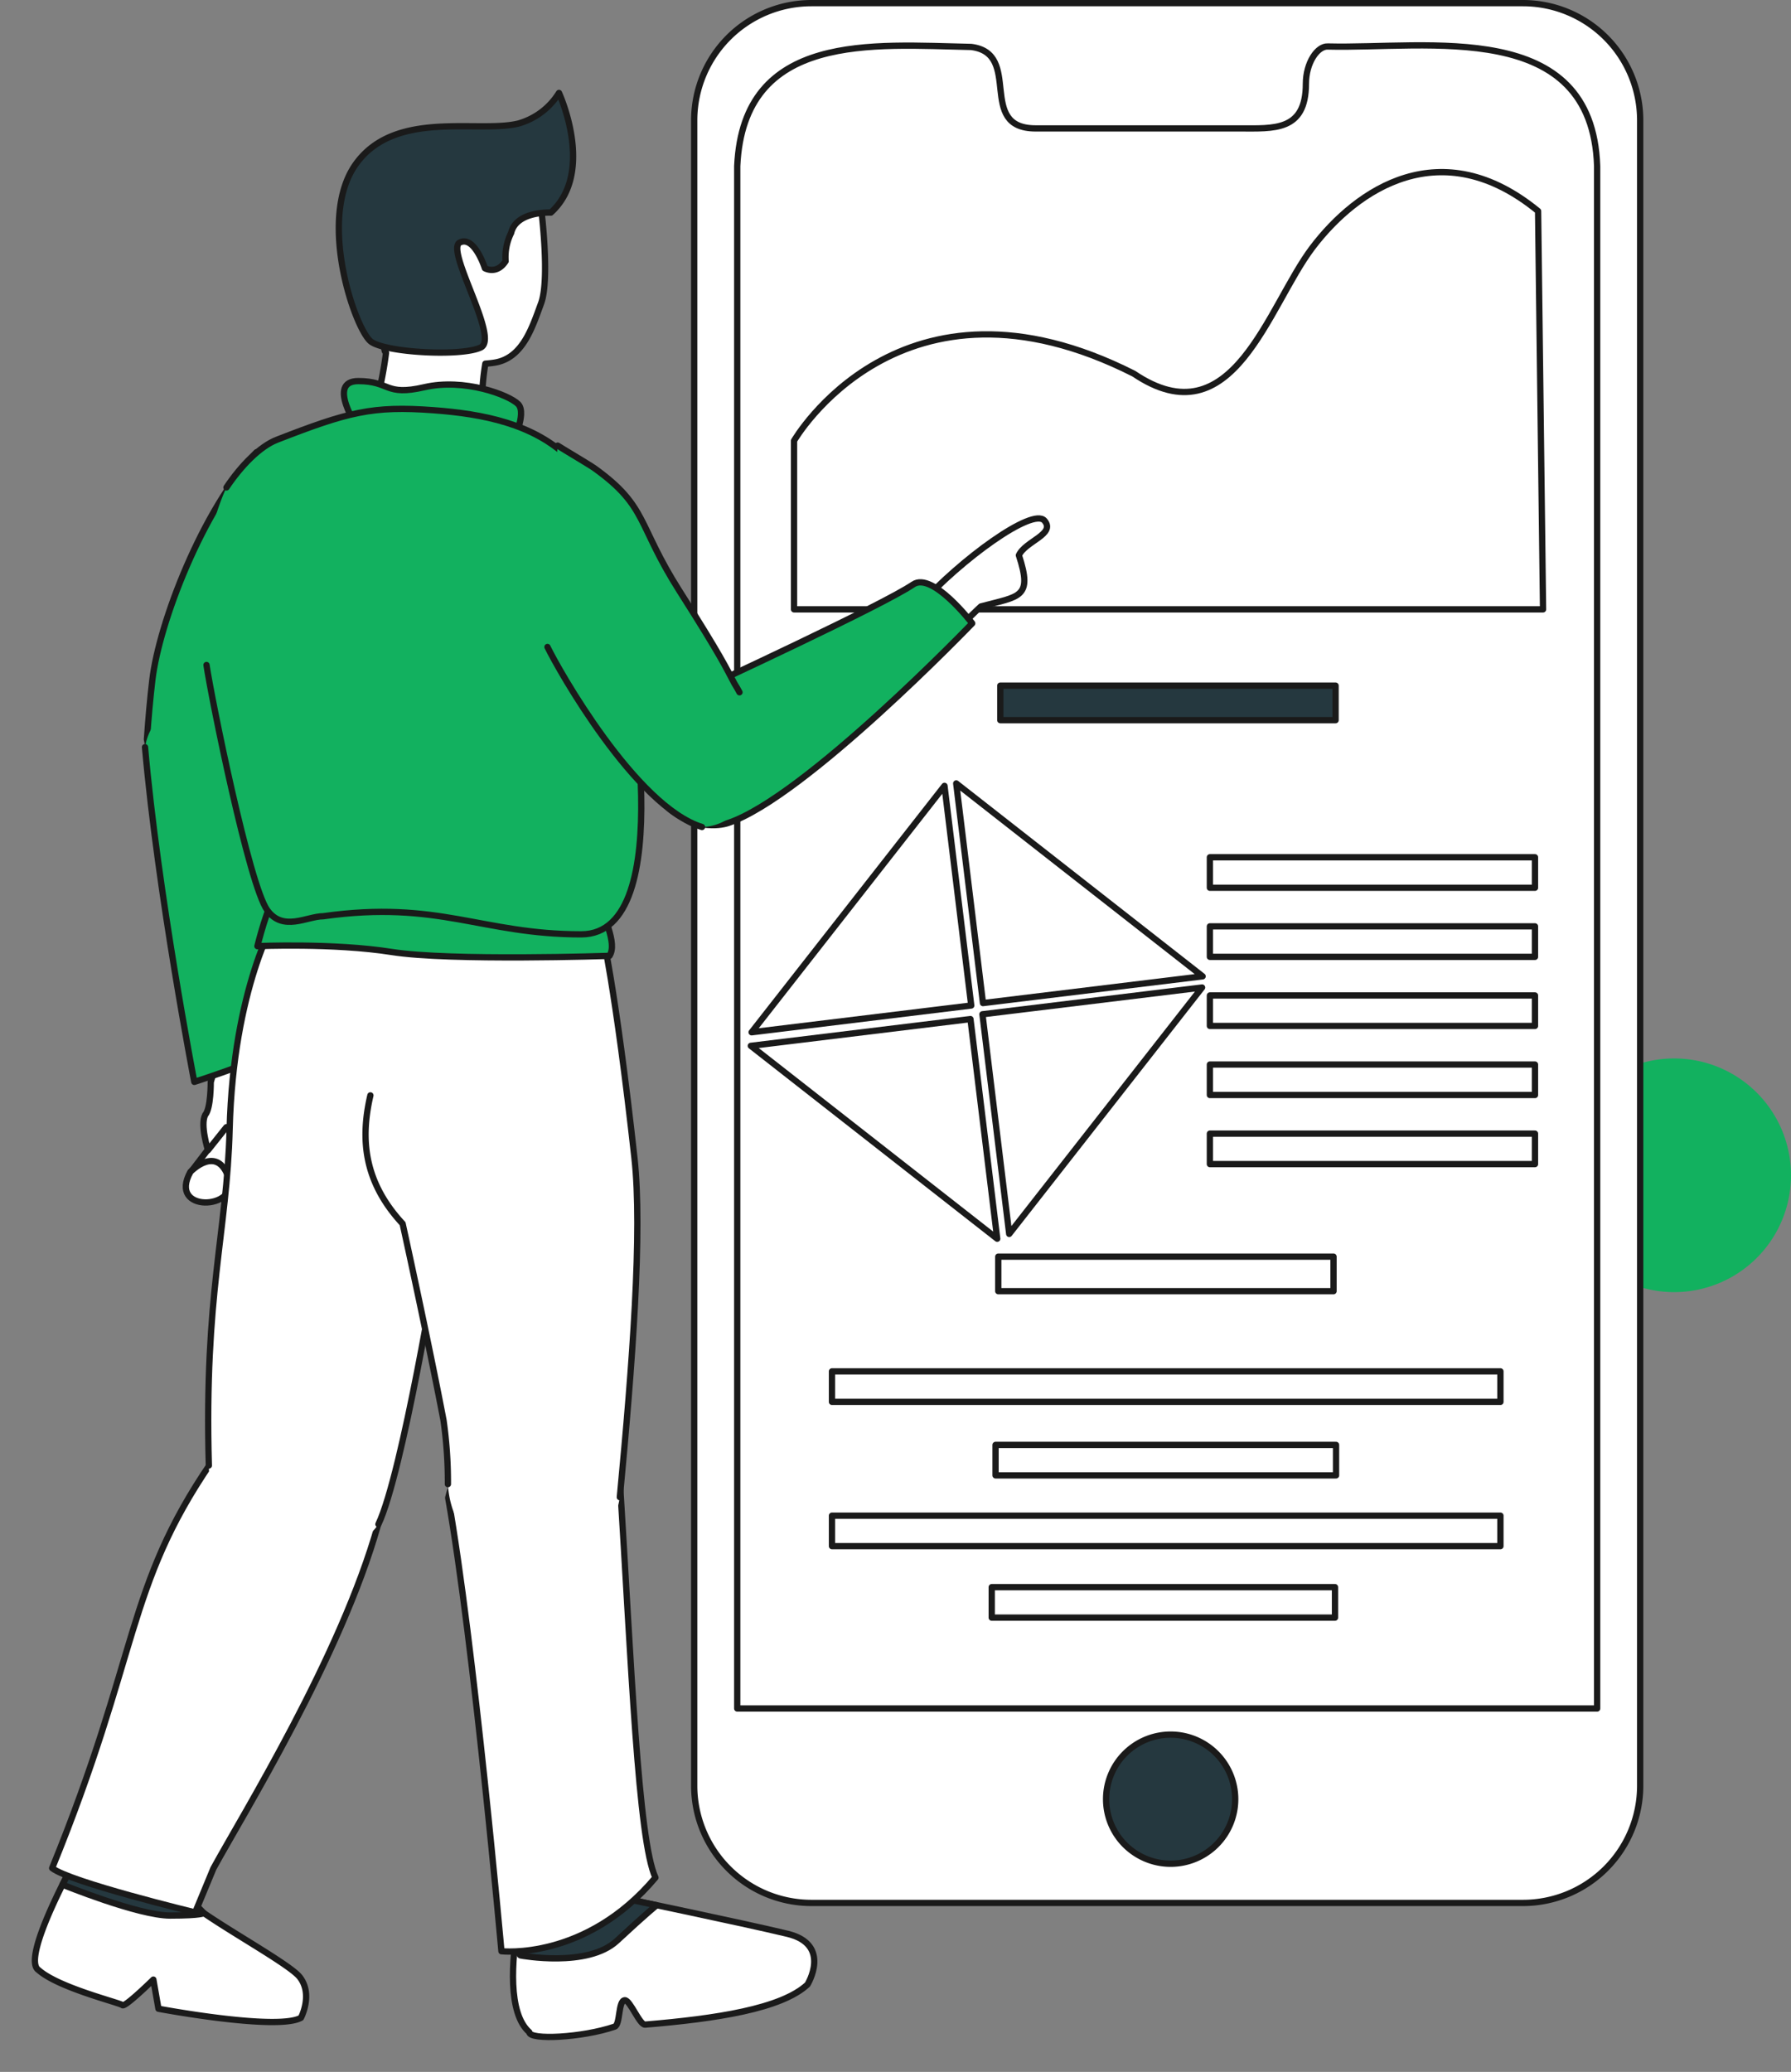 <svg xmlns="http://www.w3.org/2000/svg" width="427.709" height="494.749" viewBox="0 0 427.709 494.749">
  <rect x="0" y="0" width="427.709" height="494.749" fill="#808080" stroke="none"/>
  <g id="Grupo_27853" data-name="Grupo 27853" transform="translate(-5897.442 -7607.908)">
    <g id="Grupo_27732" data-name="Grupo 27732" transform="translate(6269.351 7860.655)">
      <g id="Grupo_27731" data-name="Grupo 27731" transform="translate(0 0)">
        <path id="Caminho_40660" data-name="Caminho 40660" d="M-31.43-3.53a27.9,27.9,0,0,0,27.9,27.9,27.9,27.9,0,0,0,27.9-27.9,27.9,27.9,0,0,0-27.9-27.9A27.9,27.9,0,0,0-31.43-3.53Z" transform="translate(31.43 31.431)" fill="#12b15f"/>
      </g>
    </g>
    <g id="Grupo_27752" data-name="Grupo 27752" transform="translate(6063.225 7608.658)">
      <g id="Grupo_27742" data-name="Grupo 27742" transform="translate(0 0)">
        <path id="Caminho_40670" data-name="Caminho 40670" d="M-99.252,198.131H70.674a27.991,27.991,0,0,0,27.991-27.992V-227.53a27.991,27.991,0,0,0-27.991-27.991H-99.252a27.991,27.991,0,0,0-27.991,27.991V170.139A27.991,27.991,0,0,0-99.252,198.131Z" transform="translate(127.243 255.521)" fill="#fff"/>
        <path id="Caminho_40671" data-name="Caminho 40671" d="M-99.252,198.131H70.674a27.991,27.991,0,0,0,27.991-27.992V-227.53a27.991,27.991,0,0,0-27.991-27.991H-99.252a27.991,27.991,0,0,0-27.991,27.991V170.139A27.991,27.991,0,0,0-99.252,198.131Z" transform="translate(127.243 255.521)" fill="rgba(0,0,0,0)" stroke="#1a1a1a" stroke-linecap="round" stroke-linejoin="round" stroke-width="1.5"/>
      </g>
      <g id="Grupo_27743" data-name="Grupo 27743" transform="translate(10.276 10.082)">
        <path id="Caminho_40672" data-name="Caminho 40672" d="M-115.667-191.152v368.31H89.688v-368.31c-1.182-35.415-40.3-27.955-64.338-28.559-2.454-.108-5.215,3.867-5.215,8.918,0,11.379-7.705,10.641-15.78,10.641H-44.464c-14.156-.056-2.926-17.887-15.324-19.453C-83.123-220.07-114.2-223.335-115.667-191.152Z" transform="translate(115.667 219.983)" fill="#fff"/>
        <path id="Caminho_40673" data-name="Caminho 40673" d="M-115.667-191.152v368.31H89.688v-368.31c-1.182-35.415-40.3-27.955-64.338-28.559-2.454-.108-5.215,3.867-5.215,8.918,0,11.379-7.705,10.641-15.78,10.641H-44.464c-14.156-.056-2.926-17.887-15.324-19.453C-83.123-220.07-114.2-223.335-115.667-191.152Z" transform="translate(115.667 219.983)" fill="rgba(0,0,0,0)" stroke="#1a1a1a" stroke-linecap="round" stroke-linejoin="round" stroke-width="1.5"/>
      </g>
      <g id="Grupo_27744" data-name="Grupo 27744" transform="translate(98.365 413.462)">
        <path id="Caminho_40674" data-name="Caminho 40674" d="M-17.365-1.95A15.414,15.414,0,0,1-1.95-17.365,15.414,15.414,0,0,1,13.465-1.95,15.414,15.414,0,0,1-1.95,13.465,15.414,15.414,0,0,1-17.365-1.95Z" transform="translate(17.365 17.365)" fill="#25383f"/>
        <path id="Caminho_40675" data-name="Caminho 40675" d="M-17.365-1.95A15.414,15.414,0,0,1-1.95-17.365,15.414,15.414,0,0,1,13.465-1.95,15.414,15.414,0,0,1-1.95,13.465,15.414,15.414,0,0,1-17.365-1.95Z" transform="translate(17.365 17.365)" fill="rgba(0,0,0,0)" stroke="#1a1a1a" stroke-linecap="round" stroke-linejoin="round" stroke-width="1.5"/>
      </g>
      <g id="Grupo_27745" data-name="Grupo 27745" transform="translate(73.103 162.975)">
        <path id="Caminho_40676" data-name="Caminho 40676" d="M-45.1,3.6H34.967V-4.646H-45.1Z" transform="translate(45.096 4.646)" fill="#25383f"/>
        <path id="Caminho_40677" data-name="Caminho 40677" d="M-45.1,3.6H34.967V-4.646H-45.1Z" transform="translate(45.096 4.646)" fill="rgba(0,0,0,0)" stroke="#1a1a1a" stroke-linecap="round" stroke-linejoin="round" stroke-width="1.5"/>
      </g>
      <g id="Grupo_27746" data-name="Grupo 27746" transform="translate(72.617 299.325)">
        <path id="Caminho_40678" data-name="Caminho 40678" d="M-45.1,3.6H34.967V-4.646H-45.1Z" transform="translate(45.096 4.646)" fill="#fff"/>
        <path id="Caminho_40679" data-name="Caminho 40679" d="M-45.1,3.6H34.967V-4.646H-45.1Z" transform="translate(45.096 4.646)" fill="rgba(0,0,0,0)" stroke="#1a1a1a" stroke-linecap="round" stroke-linejoin="round" stroke-width="1.5"/>
      </g>
      <g id="Grupo_27747" data-name="Grupo 27747" transform="translate(123.151 203.959)">
        <path id="Caminho_40680" data-name="Caminho 40680" d="M-43.729,3.179H33.907V-4.1H-43.729Z" transform="translate(43.729 4.1)" fill="#fff"/>
        <path id="Caminho_40681" data-name="Caminho 40681" d="M-43.729,3.179H33.907V-4.1H-43.729Z" transform="translate(43.729 4.1)" fill="rgba(0,0,0,0)" stroke="#1a1a1a" stroke-linecap="round" stroke-linejoin="round" stroke-width="1.5"/>
      </g>
      <g id="Grupo_27748" data-name="Grupo 27748" transform="translate(123.151 220.457)">
        <path id="Caminho_40682" data-name="Caminho 40682" d="M-43.729,3.179H33.907V-4.1H-43.729Z" transform="translate(43.729 4.1)" fill="#fff"/>
        <path id="Caminho_40683" data-name="Caminho 40683" d="M-43.729,3.179H33.907V-4.1H-43.729Z" transform="translate(43.729 4.1)" fill="rgba(0,0,0,0)" stroke="#1a1a1a" stroke-linecap="round" stroke-linejoin="round" stroke-width="1.5"/>
      </g>
      <g id="Grupo_27749" data-name="Grupo 27749" transform="translate(123.151 236.955)">
        <path id="Caminho_40684" data-name="Caminho 40684" d="M-43.729,3.179H33.907V-4.1H-43.729Z" transform="translate(43.729 4.1)" fill="#fff"/>
        <path id="Caminho_40685" data-name="Caminho 40685" d="M-43.729,3.179H33.907V-4.1H-43.729Z" transform="translate(43.729 4.1)" fill="rgba(0,0,0,0)" stroke="#1a1a1a" stroke-linecap="round" stroke-linejoin="round" stroke-width="1.5"/>
      </g>
      <g id="Grupo_27750" data-name="Grupo 27750" transform="translate(123.151 253.453)">
        <path id="Caminho_40686" data-name="Caminho 40686" d="M-43.729,3.178H33.907V-4.1H-43.729Z" transform="translate(43.729 4.1)" fill="#fff"/>
        <path id="Caminho_40687" data-name="Caminho 40687" d="M-43.729,3.178H33.907V-4.1H-43.729Z" transform="translate(43.729 4.1)" fill="rgba(0,0,0,0)" stroke="#1a1a1a" stroke-linecap="round" stroke-linejoin="round" stroke-width="1.5"/>
      </g>
      <g id="Grupo_27751" data-name="Grupo 27751" transform="translate(123.151 269.951)">
        <path id="Caminho_40688" data-name="Caminho 40688" d="M-43.729,3.178H33.907V-4.1H-43.729Z" transform="translate(43.729 4.099)" fill="#fff"/>
        <path id="Caminho_40689" data-name="Caminho 40689" d="M-43.729,3.178H33.907V-4.1H-43.729Z" transform="translate(43.729 4.099)" fill="rgba(0,0,0,0)" stroke="#1a1a1a" stroke-linecap="round" stroke-linejoin="round" stroke-width="1.5"/>
      </g>
    </g>
    <g id="Grupo_27754" data-name="Grupo 27754" transform="translate(6087.069 7649.014)">
      <g id="Grupo_27753" data-name="Grupo 27753" transform="translate(0 0)">
        <path id="Caminho_40690" data-name="Caminho 40690" d="M-100.748,10.744S-75.28-33.406-19.606-5.262C4.085,10.75,12.378-21.286,23.037-35.358s30.8-27.656,53.9-8.73L78.12,51.019H-100.748Z" transform="translate(100.748 53.385)" fill="#fff"/>
        <path id="Caminho_40691" data-name="Caminho 40691" d="M-100.748,10.744S-75.28-33.406-19.606-5.262C4.085,10.75,12.378-21.286,23.037-35.358s30.8-27.656,53.9-8.73L78.12,51.019H-100.748Z" transform="translate(100.748 53.385)" fill="rgba(0,0,0,0)" stroke="#1a1a1a" stroke-linecap="round" stroke-linejoin="round" stroke-width="1.5"/>
      </g>
    </g>
    <g id="Grupo_27759" data-name="Grupo 27759" transform="translate(6096.126 7935.381)">
      <g id="Grupo_27755" data-name="Grupo 27755" transform="translate(39.065 17.556)">
        <path id="Caminho_40692" data-name="Caminho 40692" d="M-46.174,3.278H35.137V-4H-46.174Z" transform="translate(46.174 4)" fill="#fff"/>
        <path id="Caminho_40693" data-name="Caminho 40693" d="M-46.174,3.278H35.137V-4H-46.174Z" transform="translate(46.174 4)" fill="rgba(0,0,0,0)" stroke="#1a1a1a" stroke-linecap="round" stroke-linejoin="round" stroke-width="1.5"/>
      </g>
      <g id="Grupo_27756" data-name="Grupo 27756" transform="translate(0 0)">
        <path id="Caminho_40694" data-name="Caminho 40694" d="M-89.914,3.178H69.72V-4.1H-89.914Z" transform="translate(89.914 4.099)" fill="#fff"/>
        <path id="Caminho_40695" data-name="Caminho 40695" d="M-89.914,3.178H69.72V-4.1H-89.914Z" transform="translate(89.914 4.099)" fill="rgba(0,0,0,0)" stroke="#1a1a1a" stroke-linecap="round" stroke-linejoin="round" stroke-width="1.5"/>
      </g>
      <g id="Grupo_27757" data-name="Grupo 27757" transform="translate(0 34.452)">
        <path id="Caminho_40696" data-name="Caminho 40696" d="M-89.914,3.178H69.72V-4.1H-89.914Z" transform="translate(89.914 4.1)" fill="#fff"/>
        <path id="Caminho_40697" data-name="Caminho 40697" d="M-89.914,3.178H69.72V-4.1H-89.914Z" transform="translate(89.914 4.1)" fill="rgba(0,0,0,0)" stroke="#1a1a1a" stroke-linecap="round" stroke-linejoin="round" stroke-width="1.5"/>
      </g>
      <g id="Grupo_27758" data-name="Grupo 27758" transform="translate(38.151 51.523)">
        <path id="Caminho_40698" data-name="Caminho 40698" d="M-46.673,3.278H35.3V-4H-46.673Z" transform="translate(46.673 4)" fill="#fff"/>
        <path id="Caminho_40699" data-name="Caminho 40699" d="M-46.673,3.278H35.3V-4H-46.673Z" transform="translate(46.673 4)" fill="rgba(0,0,0,0)" stroke="#1a1a1a" stroke-linecap="round" stroke-linejoin="round" stroke-width="1.5"/>
      </g>
    </g>
    <g id="Grupo_27764" data-name="Grupo 27764" transform="translate(6185.857 7841.997) rotate(128.053)">
      <g id="Grupo_27760" data-name="Grupo 27760" transform="translate(2.184 40.76)">
        <path id="Caminho_40700" data-name="Caminho 40700" d="M0,37.361H74.725L37.362,0Z" transform="translate(0 0)" fill="#fff"/>
        <path id="Caminho_40701" data-name="Caminho 40701" d="M0,37.361H74.725L37.362,0Z" transform="translate(0 0)" fill="rgba(0,0,0,0)" stroke="#1a1a1a" stroke-linecap="round" stroke-linejoin="round" stroke-width="1.5"/>
      </g>
      <g id="Grupo_27761" data-name="Grupo 27761" transform="translate(42.215 1.547)">
        <path id="Caminho_40702" data-name="Caminho 40702" d="M37.363,74.725V0L0,37.362Z" transform="translate(0)" fill="#fff"/>
        <path id="Caminho_40703" data-name="Caminho 40703" d="M37.363,74.725V0L0,37.362Z" transform="translate(0)" fill="rgba(0,0,0,0)" stroke="#1a1a1a" stroke-linecap="round" stroke-linejoin="round" stroke-width="1.5"/>
      </g>
      <g id="Grupo_27762" data-name="Grupo 27762" transform="translate(2.184 0)">
        <path id="Caminho_40704" data-name="Caminho 40704" d="M74.726,0H0L37.362,37.361Z" transform="translate(0 0)" fill="#fff"/>
        <path id="Caminho_40705" data-name="Caminho 40705" d="M74.726,0H0L37.362,37.361Z" transform="translate(0 0)" fill="rgba(0,0,0,0)" stroke="#1a1a1a" stroke-linecap="round" stroke-linejoin="round" stroke-width="1.5"/>
      </g>
      <g id="Grupo_27763" data-name="Grupo 27763" transform="translate(0 1.547)">
        <path id="Caminho_40706" data-name="Caminho 40706" d="M0,74.725V0L37.363,37.362Z" transform="translate(0)" fill="#fff"/>
        <path id="Caminho_40707" data-name="Caminho 40707" d="M0,74.725V0L37.363,37.362Z" transform="translate(0)" fill="rgba(0,0,0,0)" stroke="#1a1a1a" stroke-linecap="round" stroke-linejoin="round" stroke-width="1.5"/>
      </g>
    </g>
    <g id="Grupo_27813" data-name="Grupo 27813" transform="translate(5936.25 7856.108) rotate(-8.921)">
      <g id="Grupo_27810" data-name="Grupo 27810" transform="translate(2.187 8.305)">
        <path id="Caminho_40773" data-name="Caminho 40773" d="M0,23.623,24.714,0s6.126.976,6.169,4.407S15.134,23.5,15.134,23.5l-9.1,7.8Z" transform="translate(0 0)" fill="#fff"/>
        <path id="Caminho_40774" data-name="Caminho 40774" d="M0,23.623,24.714,0s6.126.976,6.169,4.407S15.134,23.5,15.134,23.5l-9.1,7.8Z" transform="translate(0 0)" fill="rgba(0,0,0,0)" stroke="#1a1a1a" stroke-linecap="round" stroke-linejoin="round" stroke-width="1.5"/>
      </g>
      <g id="Grupo_27811" data-name="Grupo 27811" transform="translate(0 30.45)">
        <path id="Caminho_40775" data-name="Caminho 40775" d="M1.681,1.825s7.461-5.7,8.822,3.048C11.7,12.544-5.277,10.765,1.681,1.825Z" transform="translate(0 0)" fill="#fff"/>
        <path id="Caminho_40776" data-name="Caminho 40776" d="M1.681,1.825s7.461-5.7,8.822,3.048C11.7,12.544-5.277,10.765,1.681,1.825Z" transform="translate(0 0)" fill="rgba(0,0,0,0)" stroke="#1a1a1a" stroke-linecap="round" stroke-linejoin="round" stroke-width="1.5"/>
      </g>
      <g id="Grupo_27812" data-name="Grupo 27812" transform="translate(6.347 0)">
        <path id="Caminho_40777" data-name="Caminho 40777" d="M3.453,11.862S2.522,18.095.938,19.374C-.682,21.59.288,27.822.288,27.822l5.158-4.731s3.632-.319,5.06,4.124c1.033,3.217-1.833,7.159-1.833,7.159s14.343-.736,14.062-5.541S17.99,1.21,17.99,1.21L9.019,0Z" transform="translate(0 0)" fill="#fff"/>
        <path id="Caminho_40778" data-name="Caminho 40778" d="M3.453,11.862S2.522,18.095.938,19.374C-.682,21.59.288,27.822.288,27.822l5.158-4.731s3.632-.319,5.06,4.124c1.033,3.217-1.833,7.159-1.833,7.159s14.343-.736,14.062-5.541S17.99,1.21,17.99,1.21L9.019,0Z" transform="translate(0 0)" fill="rgba(0,0,0,0)" stroke="#1a1a1a" stroke-linecap="round" stroke-linejoin="round" stroke-width="1.5"/>
      </g>
    </g>
    <g id="Grupo_27815" data-name="Grupo 27815" transform="translate(5932.531 7715.908)">
      <g id="Grupo_27814" data-name="Grupo 27814" transform="translate(0 0)">
        <path id="Caminho_40779" data-name="Caminho 40779" d="M25.171,76.545c1.585-5.677,4.11-11.658,5.31-15.446,4.328-7.853,9.5-26.02,13.38-36.935C38.914,13.236,35.759,12.474,26.145,0,13.231,13.794,2.945,40.6,1.3,54.3.775,58.713.345,63.524,0,68.561,2.843,84.722,17.446,88.447,25.171,76.545Z" transform="translate(0 0)" fill="#12b15f"/>
        <path id="Caminho_40780" data-name="Caminho 40780" d="M25.171,76.545c1.585-5.677,4.11-11.658,5.31-15.446,4.328-7.853,9.5-26.02,13.38-36.935C38.914,13.236,35.759,12.474,26.145,0,13.231,13.794,2.945,40.6,1.3,54.3.775,58.713.345,63.524,0,68.561,2.843,84.722,17.446,88.447,25.171,76.545Z" transform="translate(0 0)" fill="#12b15f" stroke="#1a1a1a" stroke-linecap="round" stroke-linejoin="round" stroke-width="1.5"/>
      </g>
    </g>
    <g id="Grupo_27818" data-name="Grupo 27818" transform="translate(5929.5 7778.502) rotate(-8.945)">
      <g id="Grupo_27816" data-name="Grupo 27816" transform="translate(0 0)">
        <path id="Caminho_40781" data-name="Caminho 40781" d="M1.324,8.128c-2.4,34.945-.8,80.783-.8,80.783s24.831-3.725,26.738-7.406c.194-1.622-2.172-53.819-.855-64.806C27.808.329,6.33-6.713,1.324,8.128Z" transform="translate(0 0)" fill="#12b15f"/>
      </g>
      <g id="Grupo_27817" data-name="Grupo 27817" transform="translate(0 8.128)">
        <path id="Caminho_40782" data-name="Caminho 40782" d="M1.324,0c-2.4,34.945-.8,80.784-.8,80.784s24.831-3.725,26.738-7.406c.194-1.622-2.172-53.819-.855-64.807" transform="translate(0 0)" fill="#12b15f" stroke="#1a1a1a" stroke-linecap="round" stroke-linejoin="round" stroke-width="1.5"/>
      </g>
    </g>
    <g id="Grupo_27821" data-name="Grupo 27821" transform="translate(5901.327 8054.434) rotate(-11.357)">
      <g id="Grupo_27819" data-name="Grupo 27819" transform="translate(0 0)">
        <path id="Caminho_40783" data-name="Caminho 40783" d="M59.7,48s4.015-4.9,1.614-9.618C59.7,35.213,48.359,25.568,41.89,18.92a17.683,17.683,0,0,1-4.212-6.51C36.936,10.731,14.667,0,14.667,0S-3.2,20.9.506,24.482c3.819,5.1,17.541,11.482,18,12.162s8.435-4.524,8.435-4.524l-.176,7.058S53.524,50,59.7,48Z" transform="translate(0 0)" fill="#fff"/>
        <path id="Caminho_40784" data-name="Caminho 40784" d="M59.7,48s4.015-4.9,1.614-9.618C59.7,35.213,48.359,25.568,41.89,18.92a17.683,17.683,0,0,1-4.212-6.51C36.936,10.731,14.667,0,14.667,0S-3.2,20.9.506,24.482c3.819,5.1,17.541,11.482,18,12.162s8.435-4.524,8.435-4.524l-.176,7.058S53.524,50,59.7,48Z" transform="translate(0 0)" fill="rgba(0,0,0,0)" stroke="#1a1a1a" stroke-linecap="round" stroke-linejoin="round" stroke-width="1.5"/>
      </g>
      <g id="Grupo_27820" data-name="Grupo 27820" transform="translate(10.127 0)">
        <path id="Caminho_40785" data-name="Caminho 40785" d="M0,5.608S16.285,16.423,23.774,17.921s7.988,1,7.988,1L27.2,11.872,4.539,0Z" transform="translate(0 0)" fill="#25383f"/>
        <path id="Caminho_40786" data-name="Caminho 40786" d="M0,5.608S16.285,16.423,23.774,17.921s7.988,1,7.988,1L27.2,11.872,4.539,0Z" transform="translate(0 0)" fill="rgba(0,0,0,0)" stroke="#1a1a1a" stroke-linecap="round" stroke-linejoin="round" stroke-width="1.5"/>
      </g>
    </g>
    <g id="Grupo_27823" data-name="Grupo 27823" transform="translate(5898.277 7956.76) rotate(-6.815)">
      <g id="Grupo_27822" data-name="Grupo 27822" transform="translate(0 0)">
        <path id="Caminho_40787" data-name="Caminho 40787" d="M49.139,6.356C25.362,33.529,26.789,49.633,0,97.931c3.761,3.8,32.658,14.556,32.658,14.556l5.571-9.92c8.53-11.953,36.233-46.619,48.722-76.7C90.622,5.364,60.666-8.816,49.139,6.356Z" transform="translate(0 0)" fill="#fff"/>
        <path id="Caminho_40788" data-name="Caminho 40788" d="M49.139,6.356C25.362,33.529,26.789,49.633,0,97.931c3.761,3.8,32.658,14.556,32.658,14.556l5.571-9.92c8.53-11.953,36.233-46.619,48.722-76.7C90.622,5.364,60.666-8.816,49.139,6.356Z" transform="translate(0 0)" fill="rgba(0,0,0,0)" stroke="#1a1a1a" stroke-linecap="round" stroke-linejoin="round" stroke-width="1.5"/>
      </g>
    </g>
    <g id="Grupo_27826" data-name="Grupo 27826" transform="translate(5940.41 7827.891) rotate(-3.029)">
      <g id="Grupo_27824" data-name="Grupo 27824" transform="translate(0 0.054)">
        <path id="Caminho_40789" data-name="Caminho 40789" d="M57.264,83.19S68.237,30.332,69.19,4.731L23.612,0S11.873,16.447,9.226,50.194C7.3,74.727,1.058,89.225.029,130.1c-1.128,23.3,30.828,27.936,39.7,16.134C46.166,134.263,57.264,83.19,57.264,83.19Z" transform="translate(0 0)" fill="#fff"/>
      </g>
      <g id="Grupo_27825" data-name="Grupo 27825" transform="translate(0.028 0)">
        <path id="Caminho_40790" data-name="Caminho 40790" d="M39.7,146.289c6.438-11.972,17.537-63.044,17.537-63.044s11.028-53.3,11.98-78.9L23.143,0S11.845,16.5,9.2,50.248C7.274,74.781,1.029,89.279,0,130.154" transform="translate(0 0)" fill="rgba(0,0,0,0)" stroke="#1a1a1a" stroke-linecap="round" stroke-linejoin="round" stroke-width="1.5"/>
      </g>
    </g>
    <g id="Grupo_27829" data-name="Grupo 27829" transform="translate(6019.953 8060.805)">
      <g id="Grupo_27827" data-name="Grupo 27827" transform="translate(0 0)">
        <path id="Caminho_40791" data-name="Caminho 40791" d="M28.119,1.649s5.872-9.543-4.771-12.113-40.994-8.877-40.994-8.877L-40.99-13c-1.536,8.793-2.48,21.51,2.676,26.023,0,1.971,12.7,1.315,20.378-1.316,1.4-.48.8-6.187,2.427-6.307,1.242-.092,3.543,5.931,4.851,5.822C6.275,9.811,21.881,7.456,28.119,1.649Z" transform="translate(42.205 19.341)" fill="#fff"/>
        <path id="Caminho_40792" data-name="Caminho 40792" d="M28.119,1.649s5.872-9.543-4.771-12.113-40.994-8.877-40.994-8.877L-40.99-13c-1.536,8.793-2.48,21.51,2.676,26.023,0,1.971,12.7,1.315,20.378-1.316,1.4-.48.8-6.187,2.427-6.307,1.242-.092,3.543,5.931,4.851,5.822C6.275,9.811,21.881,7.456,28.119,1.649Z" transform="translate(42.205 19.341)" fill="rgba(0,0,0,0)" stroke="#1a1a1a" stroke-linecap="round" stroke-linejoin="round" stroke-width="1.5"/>
      </g>
      <g id="Grupo_27828" data-name="Grupo 27828" transform="translate(1.147 0.001)">
        <path id="Caminho_40793" data-name="Caminho 40793" d="M-17.806,4.449s15.978,3,22.967-3.5S14.65-7.534,14.65-7.534L4.913-9.6-18.43-3.259S-18.8,4.449-17.806,4.449Z" transform="translate(18.499 9.602)" fill="#25383f"/>
        <path id="Caminho_40794" data-name="Caminho 40794" d="M-17.806,4.449s15.978,3,22.967-3.5S14.65-7.534,14.65-7.534L4.913-9.6-18.43-3.259S-18.8,4.449-17.806,4.449Z" transform="translate(18.499 9.602)" fill="rgba(0,0,0,0)" stroke="#1a1a1a" stroke-linecap="round" stroke-linejoin="round" stroke-width="1.5"/>
      </g>
    </g>
    <g id="Grupo_27831" data-name="Grupo 27831" transform="translate(6003.168 7950.641) rotate(-5)">
      <g id="Grupo_27830" data-name="Grupo 27830" transform="translate(0 0)">
        <path id="Caminho_40795" data-name="Caminho 40795" d="M0,15C3.088,50.162,3.23,123.957,3.23,123.957s19.82,4.038,38.171-14.314c-3.353-9.218-1.269-51.924-.228-94.4C36.064-5.377,6.349-4.7,0,15Z" transform="translate(0 0)" fill="#fff"/>
        <path id="Caminho_40796" data-name="Caminho 40796" d="M0,15C3.088,50.162,3.23,123.957,3.23,123.957s19.82,4.038,38.171-14.314c-3.353-9.218-1.269-51.924-.228-94.4C36.064-5.377,6.349-4.7,0,15Z" transform="translate(0 0)" fill="rgba(0,0,0,0)" stroke="#1a1a1a" stroke-linecap="round" stroke-linejoin="round" stroke-width="1.5"/>
      </g>
    </g>
    <g id="Grupo_27835" data-name="Grupo 27835" transform="translate(5988.367 7825.701) rotate(4)">
      <g id="Grupo_27832" data-name="Grupo 27832" transform="translate(0 0)">
        <path id="Caminho_40797" data-name="Caminho 40797" d="M66.7,135.4c.784-31.939.978-63.747-2.173-81.076C57.189,13.948,52.785,0,52.785,0l-41.4.053c-.547,14.7-8.543,29.6-10.8,43.788C-1.083,54.359.4,64.49,10.406,73.873c2.1,7.126,8.858,30.4,13.015,46.146a103.861,103.861,0,0,1,2.108,15.13C28.74,159.737,64.621,159.962,66.7,135.4Z" transform="translate(0 0)" fill="#fff"/>
      </g>
      <g id="Grupo_27833" data-name="Grupo 27833" transform="translate(11.386 0)">
        <path id="Caminho_40798" data-name="Caminho 40798" d="M55.319,135.4c.784-31.939.977-63.747-2.174-81.076C45.8,13.948,41.4,0,41.4,0L0,.053" transform="translate(0 0)" fill="rgba(0,0,0,0)" stroke="#1a1a1a" stroke-linecap="round" stroke-linejoin="round" stroke-width="1.5"/>
      </g>
      <g id="Grupo_27834" data-name="Grupo 27834" transform="translate(0 43.843)">
        <path id="Caminho_40799" data-name="Caminho 40799" d="M.588,0C-1.083,10.517.4,20.649,10.406,30.032c2.1,7.126,8.858,30.4,13.015,46.145a103.881,103.881,0,0,1,2.108,15.13" transform="translate(0 0)" fill="rgba(0,0,0,0)" stroke="#1a1a1a" stroke-linecap="round" stroke-linejoin="round" stroke-width="1.5"/>
      </g>
    </g>
    <g id="Grupo_27838" data-name="Grupo 27838" transform="matrix(0.999, 0.051, -0.051, 0.999, 5980.082, 7627.504)">
      <g id="Grupo_27836" data-name="Grupo 27836" transform="translate(5.048 13.444)">
        <path id="Caminho_40800" data-name="Caminho 40800" d="M7.782,50.6A94.5,94.5,0,0,1,5.239,66.3s23.121,5.508,26.794,1.471A54.1,54.1,0,0,1,31.592,52c.859-.112,1.625-.233,2.276-.379,6.6-1.47,8.443-8.811,10.278-14.683s-1.1-22.389-1.1-22.389C40.471-2.7,28.36-1.231,13.682,2.068S-1,21.89.833,27.4,6.7,47.583,7.441,50.15A.881.881,0,0,0,7.782,50.6Z" transform="translate(0 0)" fill="#fff"/>
        <path id="Caminho_40801" data-name="Caminho 40801" d="M7.782,50.6A94.5,94.5,0,0,1,5.239,66.3s23.121,5.508,26.794,1.471A54.1,54.1,0,0,1,31.592,52c.859-.112,1.625-.233,2.276-.379,6.6-1.47,8.443-8.811,10.278-14.683s-1.1-22.389-1.1-22.389C40.471-2.7,28.36-1.231,13.682,2.068S-1,21.89.833,27.4,6.7,47.583,7.441,50.15A.881.881,0,0,0,7.782,50.6Z" transform="translate(0 0)" fill="rgba(0,0,0,0)" stroke="#1a1a1a" stroke-linecap="round" stroke-linejoin="round" stroke-width="1.5"/>
      </g>
      <g id="Grupo_27837" data-name="Grupo 27837" transform="translate(0 0)">
        <path id="Caminho_40802" data-name="Caminho 40802" d="M50.415,28.628s-8.249,0-9.22,5.338a12.93,12.93,0,0,0-.97,6.793c-1.941,3.4-4.852,1.941-4.852,1.941s-2.912-7.764-6.308-5.823S39.74,59.2,35.373,61.624s-22.32,2.426-26.2,0S-5.387,32.995,3.347,19.409,32.221,10.674,41.681,7.763A16.734,16.734,0,0,0,50.9,0S60.6,18.438,50.415,28.628Z" transform="translate(0 0)" fill="#25383f"/>
        <path id="Caminho_40803" data-name="Caminho 40803" d="M50.415,28.628s-8.249,0-9.22,5.338a12.93,12.93,0,0,0-.97,6.793c-1.941,3.4-4.852,1.941-4.852,1.941s-2.912-7.764-6.308-5.823S39.74,59.2,35.373,61.624s-22.32,2.426-26.2,0S-5.387,32.995,3.347,19.409,32.221,10.674,41.681,7.763A16.734,16.734,0,0,0,50.9,0S60.6,18.438,50.415,28.628Z" transform="translate(0 0)" fill="rgba(0,0,0,0)" stroke="#1a1a1a" stroke-linecap="round" stroke-linejoin="round" stroke-width="1.5"/>
      </g>
    </g>
    <g id="Grupo_27843" data-name="Grupo 27843" transform="translate(5945.746 7698.919) rotate(-0.019)">
      <g id="Grupo_27839" data-name="Grupo 27839" transform="translate(13.123 120.997)">
        <path id="Caminho_40804" data-name="Caminho 40804" d="M81.3,1.39c1.171,5.627,4.763,11.8,2.782,14.884,0,0-38.018,1.266-51.965-.936S0,13.928,0,13.928,2.522,3.591,4.658,1.39,79.833-.078,81.3,1.39Z" transform="translate(0 0)" fill="#12b15f"/>
        <path id="Caminho_40805" data-name="Caminho 40805" d="M81.3,1.39c1.171,5.627,4.763,11.8,2.782,14.884,0,0-38.018,1.266-51.965-.936S0,13.928,0,13.928,2.522,3.591,4.658,1.39,79.833-.078,81.3,1.39Z" transform="translate(0 0)" fill="#12b15f" stroke="#1a1a1a" stroke-linecap="round" stroke-linejoin="round" stroke-width="1.5"/>
      </g>
      <g id="Grupo_27840" data-name="Grupo 27840" transform="translate(33.827)">
        <path id="Caminho_40806" data-name="Caminho 40806" d="M40.129,15.048S43.8,7.708,41.6,5.506,28.751-.734,19.209,1.468,11.133,0,3.425,0s0,11.378,0,11.378S36.458,19.82,40.129,15.048Z" transform="translate(0 0)" fill="#12b15f"/>
        <path id="Caminho_40807" data-name="Caminho 40807" d="M40.129,15.048S43.8,7.708,41.6,5.506,28.751-.734,19.209,1.468,11.133,0,3.425,0s0,11.378,0,11.378S36.458,19.82,40.129,15.048Z" transform="translate(0 0)" fill="#12b15f" stroke="#1a1a1a" stroke-linecap="round" stroke-linejoin="round" stroke-width="1.5"/>
      </g>
      <g id="Grupo_27841" data-name="Grupo 27841" transform="translate(0 6.641)">
        <path id="Caminho_40808" data-name="Caminho 40808" d="M101.209,59.372S97.047,23.126,87.532,11.765C79.128,3.548,66.983,1.205,55.267.326,40.586-.775,34.824.752,17.811,7.368A23.561,23.561,0,0,0,5.768,18.75C4.324,21.909-2.518,37.472.988,61.143c1.185,8,10.159,52.538,14.49,58.551,3.77,5.234,9.505,1.456,13.345,1.456,27.657-3.882,37.793,4.341,61.65,4.341S101.209,59.372,101.209,59.372Z" transform="translate(0 0)" fill="#12b15f"/>
      </g>
      <g id="Grupo_27842" data-name="Grupo 27842" transform="translate(0.988 6.641)">
        <path id="Caminho_40809" data-name="Caminho 40809" d="M0,61.143c1.185,8,10.159,52.538,14.49,58.551,3.77,5.234,9.505,1.456,13.344,1.456,27.658-3.882,37.794,4.341,61.651,4.341s10.737-66.119,10.737-66.119S96.058,23.126,86.544,11.765C78.14,3.548,66,1.2,54.279.326,39.6-.775,33.836.752,16.823,7.368,12.779,8.94,8.266,13.541,4.779,18.75" transform="translate(0 0)" fill="#12b15f" stroke="#1a1a1a" stroke-linecap="round" stroke-linejoin="round" stroke-width="1.5"/>
      </g>
    </g>
    <g id="Grupo_27845" data-name="Grupo 27845" transform="matrix(0.97, 0.244, -0.244, 0.97, 6123.616, 7726.129)">
      <g id="Grupo_27844" data-name="Grupo 27844" transform="translate(0 0)">
        <path id="Caminho_40810" data-name="Caminho 40810" d="M0,27.192C6.976,14.013,20.556-2.2,24.031.247s-3.272,5.889-3.9,9.509c5.73,9.089,2.563,9.393-5.814,14.057C9.632,30.9,10.285,33.5,0,27.192Z" transform="translate(0 0)" fill="#fff"/>
        <path id="Caminho_40811" data-name="Caminho 40811" d="M0,27.192C6.976,14.013,20.556-2.2,24.031.247s-3.272,5.889-3.9,9.509c5.73,9.089,2.563,9.393-5.814,14.057C9.632,30.9,10.285,33.5,0,27.192Z" transform="translate(0 0)" fill="rgba(0,0,0,0)" stroke="#1a1a1a" stroke-linecap="round" stroke-linejoin="round" stroke-width="1.5"/>
      </g>
    </g>
    <g id="Grupo_27847" data-name="Grupo 27847" transform="translate(6065.029 7732.844) rotate(14.981)">
      <g id="Grupo_27846" data-name="Grupo 27846" transform="translate(0 0)">
        <path id="Caminho_40812" data-name="Caminho 40812" d="M52.562,1.068C46.58,7.97,11.475,37.139,8.7,39.553-5.039,53.294-.9,60.7,10,67.83c6.816,3.211,12.605,1.009,14.56-.28C40.712,56.906,68.575,6.405,68.575,6.405S56.2-3.13,52.562,1.068Z" transform="translate(0 0)" fill="#12b15f"/>
        <path id="Caminho_40813" data-name="Caminho 40813" d="M52.562,1.068C46.58,7.97,11.475,37.139,8.7,39.553-5.039,53.294-.9,60.7,10,67.83c6.816,3.211,12.605,1.009,14.56-.28C40.712,56.906,68.575,6.405,68.575,6.405S56.2-3.13,52.562,1.068Z" transform="translate(0 0)" fill="#12b15f" stroke="#1a1a1a" stroke-linecap="round" stroke-linejoin="round" stroke-width="1.5"/>
      </g>
    </g>
    <g id="Grupo_27851" data-name="Grupo 27851" transform="matrix(0.966, 0.257, -0.257, 0.966, 6030.622, 7714.313)">
      <g id="Grupo_27848" data-name="Grupo 27848" transform="translate(0.001 0)">
        <path id="Caminho_40814" data-name="Caminho 40814" d="M55.435,44.088c-2.949-3.153-4.424-5.153-18.371-18S24.524,8.557,9.988,3.008C8.526,2.45,2.043.653,0,0,1.572,9.3,7.686,39.549,10.007,47.116c3.888,4.538,30.174,31.44,46.736,32.071C69.715,75.215,67.607,55.383,55.435,44.088Z" transform="translate(0 0)" fill="#12b15f"/>
      </g>
      <g id="Grupo_27849" data-name="Grupo 27849" transform="translate(0 0.001)">
        <path id="Caminho_40815" data-name="Caminho 40815" d="M57.127,45.779q-.808-.872-1.691-1.691c-2.95-3.153-4.425-5.154-18.372-18S24.524,8.555,9.988,3.006C8.527,2.448,2.043.653,0,0" transform="translate(0 0)" fill="#12b15f" stroke="#1a1a1a" stroke-linecap="round" stroke-linejoin="round" stroke-width="1.5"/>
      </g>
      <g id="Grupo_27850" data-name="Grupo 27850" transform="translate(10.009 47.116)">
        <path id="Caminho_40816" data-name="Caminho 40816" d="M0,0C3.888,4.538,30.174,31.439,46.736,32.07" transform="translate(0 0)" fill="#12b15f" stroke="#1a1a1a" stroke-linecap="round" stroke-linejoin="round" stroke-width="1.5"/>
      </g>
    </g>
  </g>
</svg>
